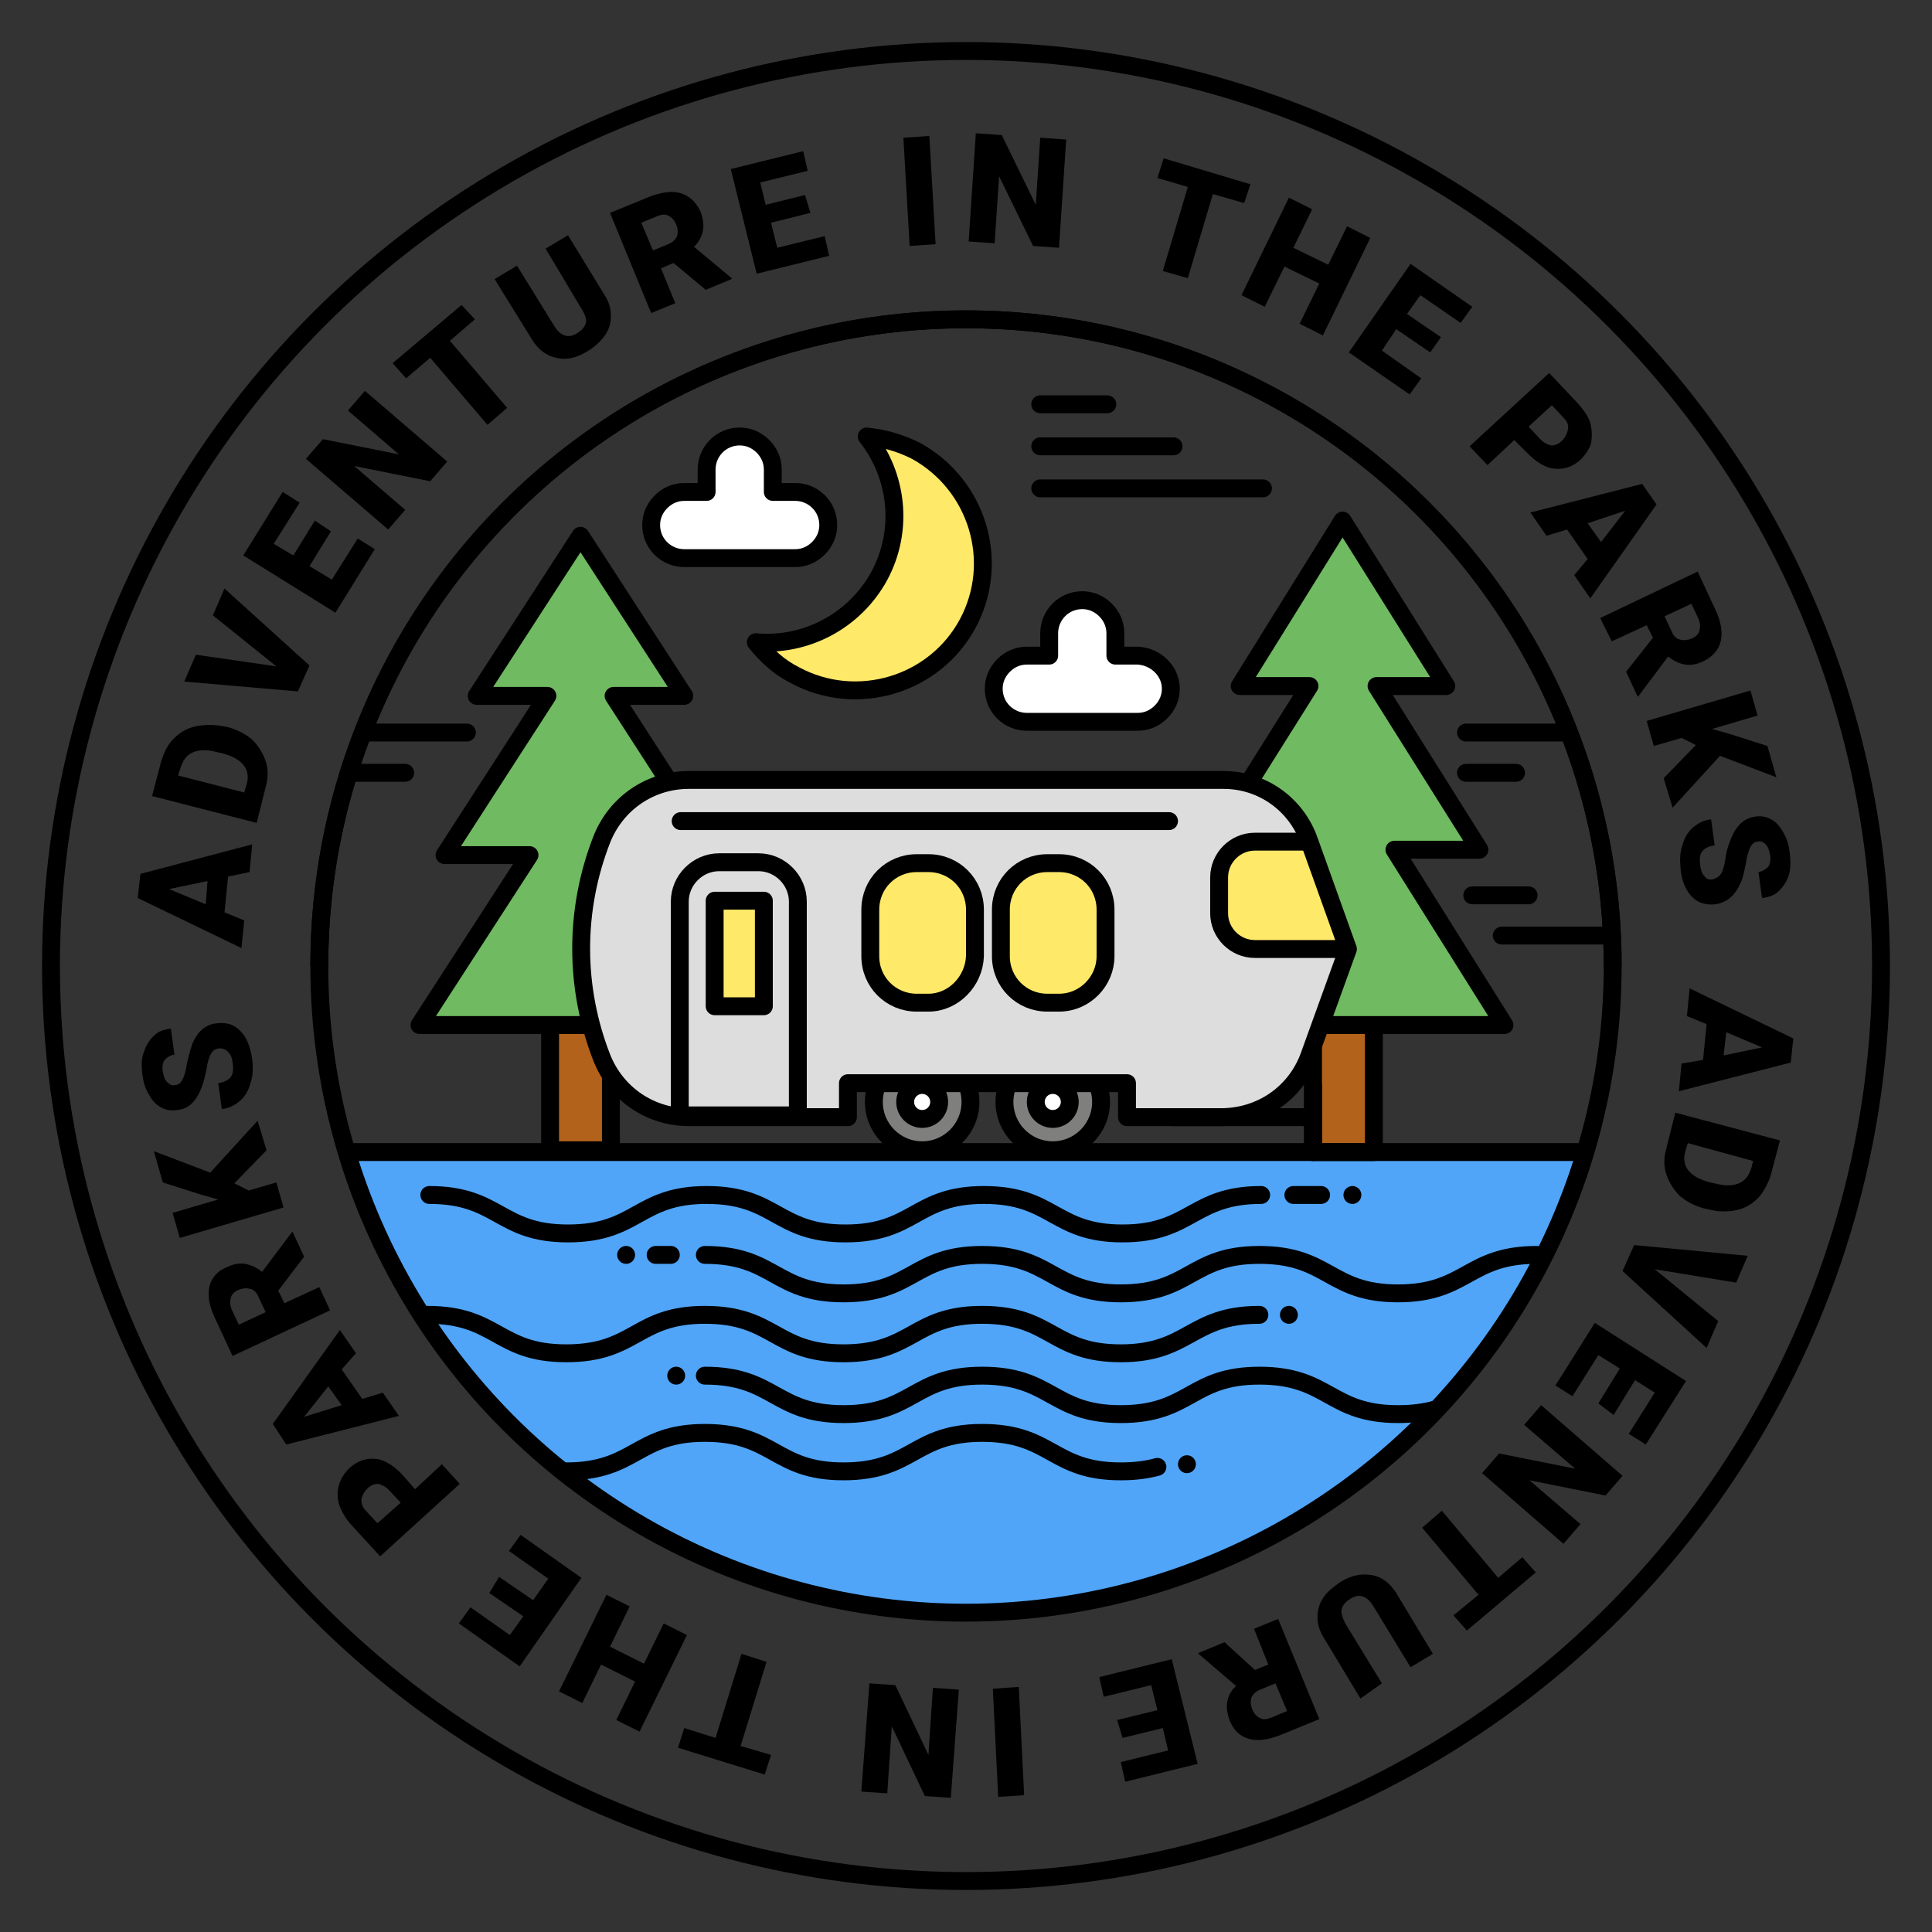 <?xml version="1.0" encoding="utf-8"?>
<!-- Generator: Adobe Illustrator 26.2.1, SVG Export Plug-In . SVG Version: 6.00 Build 0)  -->
<svg version="1.1" id="Layer_1" xmlns="http://www.w3.org/2000/svg" xmlns:xlink="http://www.w3.org/1999/xlink" x="0px" y="0px"
	 width="216px" height="216px" viewBox="0 0 216 216" style="enable-background:new 0 0 216 216;" xml:space="preserve">
<rect x="0" y="0" width="216" height="216" fill="#333333" stroke="none"/>
<style type="text/css">
	.st0{fill:#50A5F9;}
	.st1{fill:none;stroke:#000000;stroke-width:2;stroke-linecap:round;stroke-linejoin:round;stroke-miterlimit:10;}
	.st2{fill:none;stroke:#000000;stroke-width:2;stroke-miterlimit:10;}
	.st3{fill:#B2621B;stroke:#000000;stroke-width:2;stroke-linecap:round;stroke-linejoin:round;stroke-miterlimit:10;}
	.st4{fill:#70BA61;stroke:#000000;stroke-width:2;stroke-linecap:round;stroke-linejoin:round;stroke-miterlimit:10;}
	.st5{fill:#7F7F7D;stroke:#000000;stroke-width:2;stroke-linecap:round;stroke-linejoin:round;stroke-miterlimit:10;}
	.st6{fill:#FFFFFF;stroke:#000000;stroke-width:2;stroke-miterlimit:10;}
	.st7{fill:#DDDDDD;}
	.st8{fill:#FFE969;stroke:#000000;stroke-width:2;stroke-linecap:round;stroke-linejoin:round;stroke-miterlimit:10;}
	.st9{fill:#DDDDDD;stroke:#000000;stroke-width:2;stroke-linecap:round;stroke-linejoin:round;stroke-miterlimit:10;}
	.st10{fill:#FFFFFF;stroke:#000000;stroke-width:2;stroke-linecap:round;stroke-linejoin:round;stroke-miterlimit:10;}
</style>
<g>
	<path class="st0" d="M176.9,128.8c0,0-138.4,0-138.4,0c8.9,29.8,36.6,51.5,69.3,51.5C140.5,180.3,168.1,158.6,176.9,128.8"/>
	<line class="st1" x1="75.6" y1="153.8" x2="75.6" y2="153.8"/>
	<circle class="st2" cx="108" cy="108" r="102.3"/>
	<g>
		<path d="M25.5,98l-0.4,4l2.2,0.9L27,106l-11.6-5.6l0.3-2.7l12.5-3.3l-0.3,3.1L25.5,98z M23,101.1l0.2-2.6l-4.3,0.9L23,101.1z"/>
		<path d="M28.7,92L17,89l1-3.8c0.3-1,0.7-1.9,1.4-2.6c0.7-0.7,1.5-1.2,2.5-1.4c1-0.2,2-0.2,3.1,0l0.5,0.1c1.1,0.3,2,0.8,2.7,1.4
			c0.7,0.7,1.2,1.5,1.5,2.4c0.3,0.9,0.3,1.9,0,2.9L28.7,92z M19.9,86.7l7.4,1.9l0.3-1c0.2-0.8,0.1-1.5-0.4-2.1
			c-0.5-0.6-1.3-1-2.4-1.3l-0.5-0.1c-1.1-0.3-2-0.3-2.7,0c-0.7,0.3-1.1,0.8-1.4,1.7L19.9,86.7z"/>
		<path d="M30.9,74.5l-7.1-5.7l1.3-3l9.5,8.6l-1.3,2.9l-12.7-1.1l1.3-3L30.9,74.5z"/>
		<path d="M37,59.4l-2.4,3.9l2.5,1.5l2.9-4.6l1.9,1.2l-4.4,7.1l-10.3-6.4l4.4-7.1l1.9,1.2l-2.9,4.6l2.2,1.3l2.4-3.9L37,59.4z"/>
		<path d="M50,51.6l-1.9,2.2l-8.5-1.7l5.7,4.9l-1.9,2.2l-9.2-7.9l1.9-2.2l8.5,1.7l-5.7-4.9l1.9-2.2L50,51.6z"/>
		<path d="M53.1,35.7l-2.8,2.4l6.4,7.5l-2.2,1.9L48.1,40l-2.7,2.3l-1.5-1.7l7.7-6.5L53.1,35.7z"/>
		<path d="M63.5,26.3l4.1,6.7c0.5,0.8,0.7,1.5,0.7,2.3c0,0.8-0.2,1.5-0.6,2.1s-1.1,1.3-1.9,1.8c-1.3,0.8-2.4,1.1-3.6,0.8
			c-1.1-0.2-2-0.9-2.7-2l-4.2-6.8l2.5-1.5l4.2,6.8c0.7,1.1,1.6,1.4,2.6,0.7c0.5-0.3,0.8-0.7,0.9-1.1c0.1-0.4-0.1-1-0.5-1.6L61,27.8
			L63.5,26.3z"/>
		<path d="M75.3,29.4L73.9,30l1.6,3.9l-2.7,1.1l-4.6-11.2l4.4-1.8c1.3-0.5,2.5-0.7,3.5-0.4c1,0.3,1.7,1,2.2,2
			c0.3,0.8,0.4,1.5,0.3,2.1c-0.1,0.6-0.4,1.3-1,1.9l4.2,3.5l0,0.1l-2.9,1.2L75.3,29.4z M73,28l1.7-0.7c0.5-0.2,0.8-0.5,1-0.9
			c0.1-0.4,0.1-0.8-0.1-1.3c-0.2-0.5-0.5-0.8-0.9-1c-0.4-0.2-0.8-0.1-1.3,0.1l-1.7,0.7L73,28z"/>
		<path d="M90.6,23.8l-4.4,1.1l0.7,2.8l5.3-1.3l0.5,2.2l-8.1,2l-2.9-11.7l8.1-2l0.5,2.2l-5.3,1.3l0.6,2.5l4.4-1.1L90.6,23.8z"/>
		<path d="M104.6,27.3l-2.9,0.2L101,15.4l2.9-0.2L104.6,27.3z"/>
		<path d="M118.4,27.7l-2.9-0.2l-3.8-7.8l-0.5,7.5l-2.9-0.2l0.8-12.1l2.9,0.2l3.8,7.8l0.5-7.5l2.9,0.2L118.4,27.7z"/>
		<path d="M139.1,22.7l-3.5-1l-2.8,9.4l-2.8-0.8l2.8-9.4l-3.4-1l0.7-2.2l9.7,2.9L139.1,22.7z"/>
		<path d="M147.9,37.5l-2.6-1.3l2.2-4.5l-3.9-1.9l-2.2,4.5l-2.6-1.3l5.3-10.9l2.6,1.3l-2.1,4.3l3.9,1.9l2.1-4.3l2.6,1.3L147.9,37.5z
			"/>
		<path d="M159.9,39.4l-3.8-2.6l-1.6,2.4l4.4,3.1l-1.3,1.8l-6.8-4.7l6.9-9.9l6.9,4.8l-1.3,1.8l-4.5-3.1l-1.5,2.1l3.8,2.6L159.9,39.4
			z"/>
		<path d="M169.3,49.2l-3,2.8l-2-2.1l8.9-8.2l3.3,3.5c0.6,0.7,1.1,1.4,1.3,2.1c0.2,0.8,0.2,1.5,0.1,2.2c-0.2,0.7-0.6,1.3-1.2,1.9
			c-0.9,0.8-1.8,1.1-2.9,1c-1.1-0.1-2.1-0.8-3.1-1.8L169.3,49.2z M170.9,47.7l1.3,1.4c0.4,0.4,0.8,0.6,1.2,0.7
			c0.4,0,0.8-0.1,1.2-0.5c0.4-0.4,0.6-0.8,0.7-1.3s-0.1-0.9-0.5-1.3l-1.3-1.4L170.9,47.7z"/>
		<path d="M177.5,62.5l-2.3-3.3l-2.3,0.7l-1.8-2.6l12.5-3.2l1.6,2.3l-7.4,10.5l-1.8-2.6L177.5,62.5z M177.5,58.5l1.5,2.1l2.7-3.5
			L177.5,58.5z"/>
		<path d="M184.8,71.3l-0.7-1.4l-3.9,1.8l-1.3-2.6l10.9-5.2l2,4.3c0.6,1.3,0.8,2.4,0.6,3.4c-0.2,1-0.9,1.8-1.9,2.3
			c-0.8,0.4-1.5,0.5-2.1,0.4c-0.6-0.1-1.3-0.4-1.9-0.9l-3.3,4.4l-0.1,0.1l-1.3-2.8L184.8,71.3z M186.1,68.9l0.8,1.7
			c0.2,0.5,0.5,0.8,0.9,0.9c0.4,0.1,0.8,0.1,1.3-0.1c0.5-0.2,0.8-0.5,0.9-0.9c0.1-0.4,0.1-0.8-0.1-1.3l-0.8-1.7L186.1,68.9z"/>
		<path d="M189.6,83.3l-1.6-0.8l-3.1,0.9l-0.8-2.8l11.6-3.4l0.8,2.8l-5.1,1.5l1.8,0.5l4.4,1.4l1,3.5l-6.3-2.4l-5.3,5.8l-1-3.3
			L189.6,83.3z"/>
		<path d="M191.5,98.3c0.4-0.1,0.7-0.3,0.9-0.6c0.2-0.3,0.4-0.9,0.5-1.7c0.1-0.8,0.3-1.4,0.5-1.9c0.6-1.7,1.5-2.6,2.8-2.8
			c0.7-0.1,1.3,0,1.8,0.3c0.6,0.3,1,0.8,1.4,1.5c0.4,0.7,0.6,1.4,0.7,2.3c0.1,0.9,0.1,1.7-0.1,2.4c-0.2,0.7-0.6,1.3-1.1,1.8
			s-1.1,0.7-1.9,0.8l-0.4-2.9c0.5-0.1,0.8-0.3,1.1-0.6c0.2-0.3,0.3-0.8,0.2-1.3c-0.1-0.5-0.2-0.9-0.5-1.2c-0.3-0.3-0.6-0.4-0.9-0.3
			c-0.3,0-0.6,0.2-0.8,0.6c-0.2,0.4-0.4,1-0.5,1.8c-0.2,0.9-0.3,1.6-0.6,2.2c-0.6,1.4-1.5,2.2-2.8,2.4c-1,0.1-1.9-0.1-2.6-0.8
			c-0.7-0.7-1.2-1.8-1.3-3.1c-0.1-1-0.1-1.9,0.2-2.7c0.2-0.8,0.6-1.5,1.2-2s1.2-0.8,2-0.9l0.4,2.9c-0.6,0.1-1.1,0.3-1.4,0.7
			c-0.3,0.4-0.3,0.9-0.2,1.7c0.1,0.5,0.2,0.8,0.5,1.1C190.8,98.3,191.1,98.4,191.5,98.3z"/>
		<path d="M190.4,118.5l0.4-4l-2.2-0.9l0.3-3.1l11.6,5.6l-0.3,2.7l-12.5,3.2l0.3-3.1L190.4,118.5z M193,115.4l-0.3,2.6l4.3-0.9
			L193,115.4z"/>
		<path d="M187.3,124.4l11.7,3.1l-1,3.8c-0.3,1-0.8,1.9-1.4,2.6c-0.7,0.7-1.5,1.2-2.5,1.4c-1,0.2-2,0.2-3.1-0.1l-0.5-0.1
			c-1.1-0.3-2-0.8-2.7-1.4c-0.7-0.7-1.2-1.5-1.5-2.4c-0.3-0.9-0.3-1.9,0-2.9L187.3,124.4z M196,129.8l-7.3-2l-0.3,1
			c-0.2,0.8-0.1,1.5,0.4,2.1c0.5,0.6,1.3,1,2.4,1.3l0.5,0.1c1.1,0.3,2,0.3,2.7,0c0.7-0.3,1.1-0.8,1.4-1.7L196,129.8z"/>
		<path d="M185,141.9l7.1,5.8l-1.3,3l-9.4-8.6l1.3-2.9l12.7,1.2l-1.3,3L185,141.9z"/>
		<path d="M178.7,156.9l2.4-3.9l-2.4-1.5l-2.9,4.6l-1.9-1.2l4.4-7l10.2,6.5l-4.5,7.1l-1.9-1.2l2.9-4.6l-2.2-1.4l-2.4,3.9
			L178.7,156.9z"/>
		<path d="M165.7,164.7l1.9-2.2l8.5,1.7l-5.7-4.9l1.9-2.2l9.1,7.9l-1.9,2.2l-8.5-1.7l5.7,4.9l-1.9,2.2L165.7,164.7z"/>
		<path d="M162.5,180.6l2.8-2.3l-6.3-7.5l2.2-1.9l6.3,7.5l2.7-2.3l1.5,1.7l-7.7,6.5L162.5,180.6z"/>
		<path d="M152.1,189.9l-4.1-6.8c-0.5-0.8-0.7-1.5-0.7-2.3c0-0.8,0.2-1.5,0.6-2.1c0.4-0.7,1.1-1.2,1.9-1.8c1.3-0.8,2.4-1,3.6-0.8
			c1.1,0.2,2,0.9,2.7,2l4.1,6.8l-2.5,1.5l-4.2-6.9c-0.7-1.1-1.6-1.4-2.6-0.7c-0.5,0.3-0.8,0.7-0.9,1.1c-0.1,0.4,0.1,1,0.4,1.6
			l4.1,6.7L152.1,189.9z"/>
		<path d="M140.3,186.7l1.5-0.6l-1.6-4l2.7-1.1l4.6,11.2l-4.4,1.8c-1.3,0.5-2.5,0.7-3.5,0.4s-1.7-1-2.1-2c-0.3-0.8-0.4-1.5-0.3-2.1
			c0.1-0.6,0.4-1.3,1-1.8l-4.2-3.6l0-0.1l2.9-1.2L140.3,186.7z M142.6,188.2l-1.7,0.7c-0.5,0.2-0.8,0.5-1,0.9
			c-0.1,0.4-0.1,0.8,0.1,1.3c0.2,0.5,0.5,0.8,0.9,1c0.4,0.2,0.8,0.1,1.3-0.1l1.7-0.7L142.6,188.2z"/>
		<path d="M124.9,192.3l4.5-1.1l-0.7-2.8l-5.3,1.3l-0.5-2.2l8.1-2l2.9,11.7l-8.1,2l-0.5-2.2l5.3-1.3l-0.6-2.5l-4.5,1.1L124.9,192.3z
			"/>
		<path d="M111,188.8l2.9-0.2l0.6,12.1l-2.9,0.2L111,188.8z"/>
		<path d="M97.2,188.2l2.9,0.2l3.7,7.8l0.5-7.5l2.9,0.2l-0.9,12.1l-2.9-0.2l-3.7-7.8l-0.5,7.5l-2.9-0.2L97.2,188.2z"/>
		<path d="M76.5,193.2l3.5,1.1l2.9-9.4l2.8,0.9l-2.9,9.4l3.4,1l-0.7,2.2l-9.7-3L76.5,193.2z"/>
		<path d="M67.8,178.3l2.6,1.3l-2.2,4.5L72,186l2.2-4.5l2.6,1.3l-5.3,10.8l-2.6-1.3L71,188l-3.8-1.9l-2.1,4.3l-2.6-1.3L67.8,178.3z"
			/>
		<path d="M55.8,176.3l3.8,2.6l1.7-2.4l-4.4-3.1l1.3-1.8l6.8,4.8l-6.9,9.9l-6.8-4.8l1.3-1.8l4.4,3.1l1.5-2.1l-3.8-2.6L55.8,176.3z"
			/>
		<path d="M46.4,166.5l3-2.8l2,2.2l-8.9,8.1l-3.3-3.6c-0.6-0.7-1-1.4-1.3-2.2c-0.2-0.8-0.2-1.5,0-2.2c0.2-0.7,0.6-1.3,1.2-1.9
			c0.9-0.8,1.9-1.1,2.9-1s2.1,0.8,3.1,1.9L46.4,166.5z M44.8,168l-1.3-1.4c-0.4-0.4-0.8-0.6-1.2-0.7c-0.4,0-0.8,0.1-1.2,0.5
			c-0.4,0.4-0.6,0.8-0.7,1.2c0,0.5,0.1,0.9,0.5,1.3l1.3,1.4L44.8,168z"/>
		<path d="M38.2,153.1l2.3,3.3l2.3-0.7l1.8,2.6L32,161.5l-1.5-2.3l7.5-10.5l1.8,2.6L38.2,153.1z M38.2,157.1l-1.5-2.1l-2.7,3.4
			L38.2,157.1z"/>
		<path d="M31.1,144.3l0.7,1.4l3.9-1.8l1.2,2.6l-10.9,5.1l-2-4.3c-0.6-1.3-0.8-2.4-0.6-3.4c0.2-1,0.9-1.8,1.9-2.2
			c0.8-0.4,1.5-0.5,2.1-0.4c0.6,0.1,1.3,0.4,1.9,0.9l3.3-4.4l0.1-0.1l1.3,2.8L31.1,144.3z M29.7,146.7l-0.8-1.7
			c-0.2-0.5-0.5-0.8-0.9-0.9s-0.8-0.1-1.3,0.1c-0.5,0.2-0.8,0.5-0.9,0.9c-0.1,0.4-0.1,0.8,0.1,1.3l0.8,1.7L29.7,146.7z"/>
		<path d="M26.2,132.3l1.6,0.8l3.1-0.9l0.8,2.8l-11.6,3.4l-0.8-2.8l5.1-1.5l-1.8-0.5l-4.4-1.4l-1-3.5l6.3,2.4l5.3-5.8l1,3.3
			L26.2,132.3z"/>
		<path d="M24.5,117.2c-0.4,0.1-0.7,0.2-0.9,0.6c-0.2,0.3-0.4,0.9-0.5,1.7c-0.2,0.8-0.3,1.4-0.5,1.9c-0.6,1.7-1.5,2.6-2.8,2.7
			c-0.7,0.1-1.3,0-1.8-0.3c-0.6-0.3-1-0.8-1.4-1.5c-0.4-0.7-0.6-1.4-0.7-2.3c-0.1-0.9-0.1-1.7,0.2-2.4c0.2-0.7,0.6-1.3,1.1-1.8
			s1.1-0.7,1.9-0.8l0.4,2.9c-0.5,0.1-0.8,0.3-1.1,0.6c-0.2,0.3-0.3,0.8-0.2,1.3c0.1,0.5,0.2,0.9,0.5,1.2s0.6,0.4,0.9,0.3
			c0.3,0,0.6-0.2,0.8-0.6c0.2-0.4,0.4-1,0.5-1.8c0.2-0.9,0.4-1.6,0.6-2.2c0.6-1.4,1.5-2.2,2.8-2.3c1-0.1,1.9,0.1,2.6,0.9
			c0.7,0.7,1.1,1.8,1.3,3.1c0.1,1,0.1,1.9-0.2,2.7c-0.2,0.8-0.6,1.5-1.2,2c-0.6,0.5-1.2,0.8-2,0.9l-0.4-2.9c0.6-0.1,1.1-0.3,1.4-0.7
			c0.3-0.4,0.3-0.9,0.2-1.7c-0.1-0.5-0.2-0.8-0.5-1.1C25.2,117.3,24.9,117.2,24.5,117.2z"/>
	</g>
	<g>
		<rect x="146.8" y="114.6" class="st3" width="6.8" height="14.2"/>
		<polygon class="st4" points="168.2,114.6 155.9,95 165.4,95 153.9,76.7 161.7,76.7 150.1,58.2 138.6,76.7 146.4,76.7 134.9,95 
			141.6,95 132.1,114.6 		"/>
	</g>
	<g>
		<rect x="61.5" y="114.6" class="st3" width="6.8" height="14"/>
		<polygon class="st4" points="82.9,114.6 70.6,95.6 80.1,95.6 68.6,77.8 76.5,77.8 64.9,59.9 53.3,77.8 61.2,77.8 49.7,95.6 
			59.2,95.6 46.9,114.6 		"/>
	</g>
	<circle class="st5" cx="117.7" cy="123.2" r="5.4"/>
	<circle class="st6" cx="117.7" cy="123.2" r="1.9"/>
	<circle class="st5" cx="103.1" cy="123.2" r="5.4"/>
	<circle class="st6" cx="103.1" cy="123.2" r="1.9"/>
	<path class="st7" d="M136.5,124.9H126v-3.8H94.7v3.8H77c-4.3,0-8.1-2.6-9.7-6.6l0,0c-3.1-7.9-3.1-16.6,0-24.5l0,0
		c1.6-4,5.4-6.6,9.7-6.6h59.5c4.4,0,8.4,2.8,9.9,6.9l4.3,11.9l-4.3,11.9C144.9,122.1,140.9,124.9,136.5,124.9z"/>
	<path class="st8" d="M150.1,106.1h-9.8c-2.2,0-4-1.8-4-4v-4c0-2.2,1.8-4,4-4h5.5"/>
	<path class="st9" d="M76.1,124.7h13.1v-23.9c0-2.4-2-4.4-4.4-4.4h-4.4c-2.4,0-4.4,2-4.4,4.4V124.7z"/>
	<rect x="79.9" y="100.7" class="st8" width="5.5" height="11.8"/>
	<path class="st8" d="M103.8,112.1h-1.3c-2.9,0-5.2-2.3-5.2-5.2v-5.2c0-2.9,2.3-5.2,5.2-5.2h1.3c2.9,0,5.2,2.3,5.2,5.2v5.2
		C108.9,109.7,106.6,112.1,103.8,112.1z"/>
	<path class="st8" d="M118.4,112.1h-1.3c-2.9,0-5.2-2.3-5.2-5.2v-5.2c0-2.9,2.3-5.2,5.2-5.2h1.3c2.9,0,5.2,2.3,5.2,5.2v5.2
		C123.6,109.7,121.3,112.1,118.4,112.1z"/>
	<path class="st1" d="M150.7,106.1l-4.3,11.9c-1.5,4.2-5.4,6.9-9.9,6.9H126v-3.8H94.8v3.8H77c-4.3,0-8.1-2.6-9.7-6.6l0,0
		c-3.1-7.9-3.1-16.6,0-24.5l0,0c1.6-4,5.4-6.6,9.7-6.6h59.8c4.4,0,8.2,2.8,9.6,6.9v0L150.7,106.1z"/>
	<line class="st1" x1="131.2" y1="124.9" x2="146.8" y2="124.9"/>
	<line class="st1" x1="146.8" y1="121.4" x2="146.8" y2="128.8"/>
	<line class="st1" x1="76.1" y1="91.8" x2="130.7" y2="91.8"/>
	<path class="st8" d="M108.2,69.7c-3.7,6.9-12.4,9.5-19.3,5.8c-1.8-0.9-3.2-2.2-4.4-3.7c5.5,0.5,11-2.3,13.8-7.4
		c2.8-5.2,2-11.3-1.4-15.6c1.9,0.2,3.7,0.7,5.5,1.6C109.3,54.2,111.9,62.8,108.2,69.7z"/>
	<circle class="st2" cx="108" cy="108" r="72.3"/>
	<path class="st2" d="M35.7,108c0-39.9,32.4-72.3,72.3-72.3s72.3,32.4,72.3,72.3"/>
	<line class="st1" x1="39.6" y1="128.8" x2="177.2" y2="128.8"/>
	<line class="st1" x1="144.6" y1="133.6" x2="147.7" y2="133.6"/>
	<line class="st1" x1="151.2" y1="133.6" x2="151.2" y2="133.6"/>
	<g>
		<path class="st1" d="M48,133.6c7.8,0,7.8,4.3,15.5,4.3c7.8,0,7.8-4.3,15.5-4.3c7.8,0,7.8,4.3,15.5,4.3c7.8,0,7.8-4.3,15.5-4.3
			c7.8,0,7.8,4.3,15.5,4.3s7.8-4.3,15.5-4.3"/>
	</g>
	<g>
		<path class="st1" d="M78.8,140.3c7.8,0,7.8,4.3,15.5,4.3c7.8,0,7.8-4.3,15.5-4.3c7.8,0,7.8,4.3,15.5,4.3c7.8,0,7.8-4.3,15.5-4.3
			c7.8,0,7.8,4.3,15.5,4.3s7.8-4.3,15.5-4.3"/>
	</g>
	<path class="st1" d="M78.8,153.8c7.8,0,7.8,4.3,15.5,4.3c7.8,0,7.8-4.3,15.5-4.3c7.8,0,7.8,4.3,15.5,4.3c7.8,0,7.8-4.3,15.5-4.3
		c7.8,0,7.8,4.3,15.5,4.3c1.7,0,3-0.2,4.1-0.5"/>
	<path class="st1" d="M63.3,164.5c7.8,0,7.8-4.3,15.5-4.3c7.8,0,7.8,4.3,15.5,4.3c7.8,0,7.8-4.3,15.5-4.3c7.8,0,7.8,4.3,15.5,4.3
		c1.7,0,3-0.2,4.1-0.5"/>
	<g>
		<path class="st1" d="M47.8,147c7.8,0,7.8,4.3,15.5,4.3c7.8,0,7.8-4.3,15.5-4.3c7.8,0,7.8,4.3,15.5,4.3c7.8,0,7.8-4.3,15.5-4.3
			c7.8,0,7.8,4.3,15.5,4.3s7.8-4.3,15.5-4.3"/>
	</g>
	<path class="st10" d="M130.9,77c0,1-0.4,1.9-1.1,2.6c-0.7,0.7-1.6,1.1-2.6,1.1h-12.4c-2,0-3.7-1.6-3.7-3.7c0-1,0.4-1.9,1.1-2.6
		c0.7-0.7,1.6-1.1,2.6-1.1h2.5v-2.5c0-2,1.6-3.7,3.7-3.7c1,0,1.9,0.4,2.6,1.1c0.7,0.7,1.1,1.6,1.1,2.6v2.5h2.5
		C129.2,73.4,130.9,75,130.9,77z"/>
	<path class="st10" d="M92.6,58.7c0,1-0.4,1.9-1.1,2.6c-0.7,0.7-1.6,1.1-2.6,1.1H76.5c-2,0-3.7-1.6-3.7-3.7c0-1,0.4-1.9,1.1-2.6
		c0.7-0.7,1.6-1.1,2.6-1.1H79v-2.5c0-2,1.6-3.7,3.7-3.7c1,0,1.9,0.4,2.6,1.1c0.7,0.7,1.1,1.6,1.1,2.6V55h2.5
		C90.9,55,92.6,56.6,92.6,58.7z"/>
	<line class="st1" x1="163.9" y1="81.9" x2="175" y2="81.9"/>
	<line class="st1" x1="163.9" y1="86.4" x2="169.5" y2="86.4"/>
	<line class="st1" x1="164.6" y1="100.1" x2="170.9" y2="100.1"/>
	<line class="st1" x1="167.9" y1="104.6" x2="180.2" y2="104.6"/>
	<line class="st1" x1="41" y1="81.9" x2="52.2" y2="81.9"/>
	<line class="st1" x1="39.8" y1="86.4" x2="45.3" y2="86.4"/>
	<line class="st1" x1="116.3" y1="54.6" x2="141.2" y2="54.6"/>
	<line class="st1" x1="116.3" y1="49.9" x2="131.2" y2="49.9"/>
	<line class="st1" x1="116.3" y1="45.2" x2="123.8" y2="45.2"/>
	<line class="st1" x1="73.3" y1="140.3" x2="75" y2="140.3"/>
	<line class="st1" x1="70" y1="140.3" x2="70" y2="140.3"/>
	<line class="st1" x1="144.1" y1="147" x2="144.1" y2="147"/>
	<line class="st1" x1="132.7" y1="163.7" x2="132.7" y2="163.7"/>
</g>
</svg>
